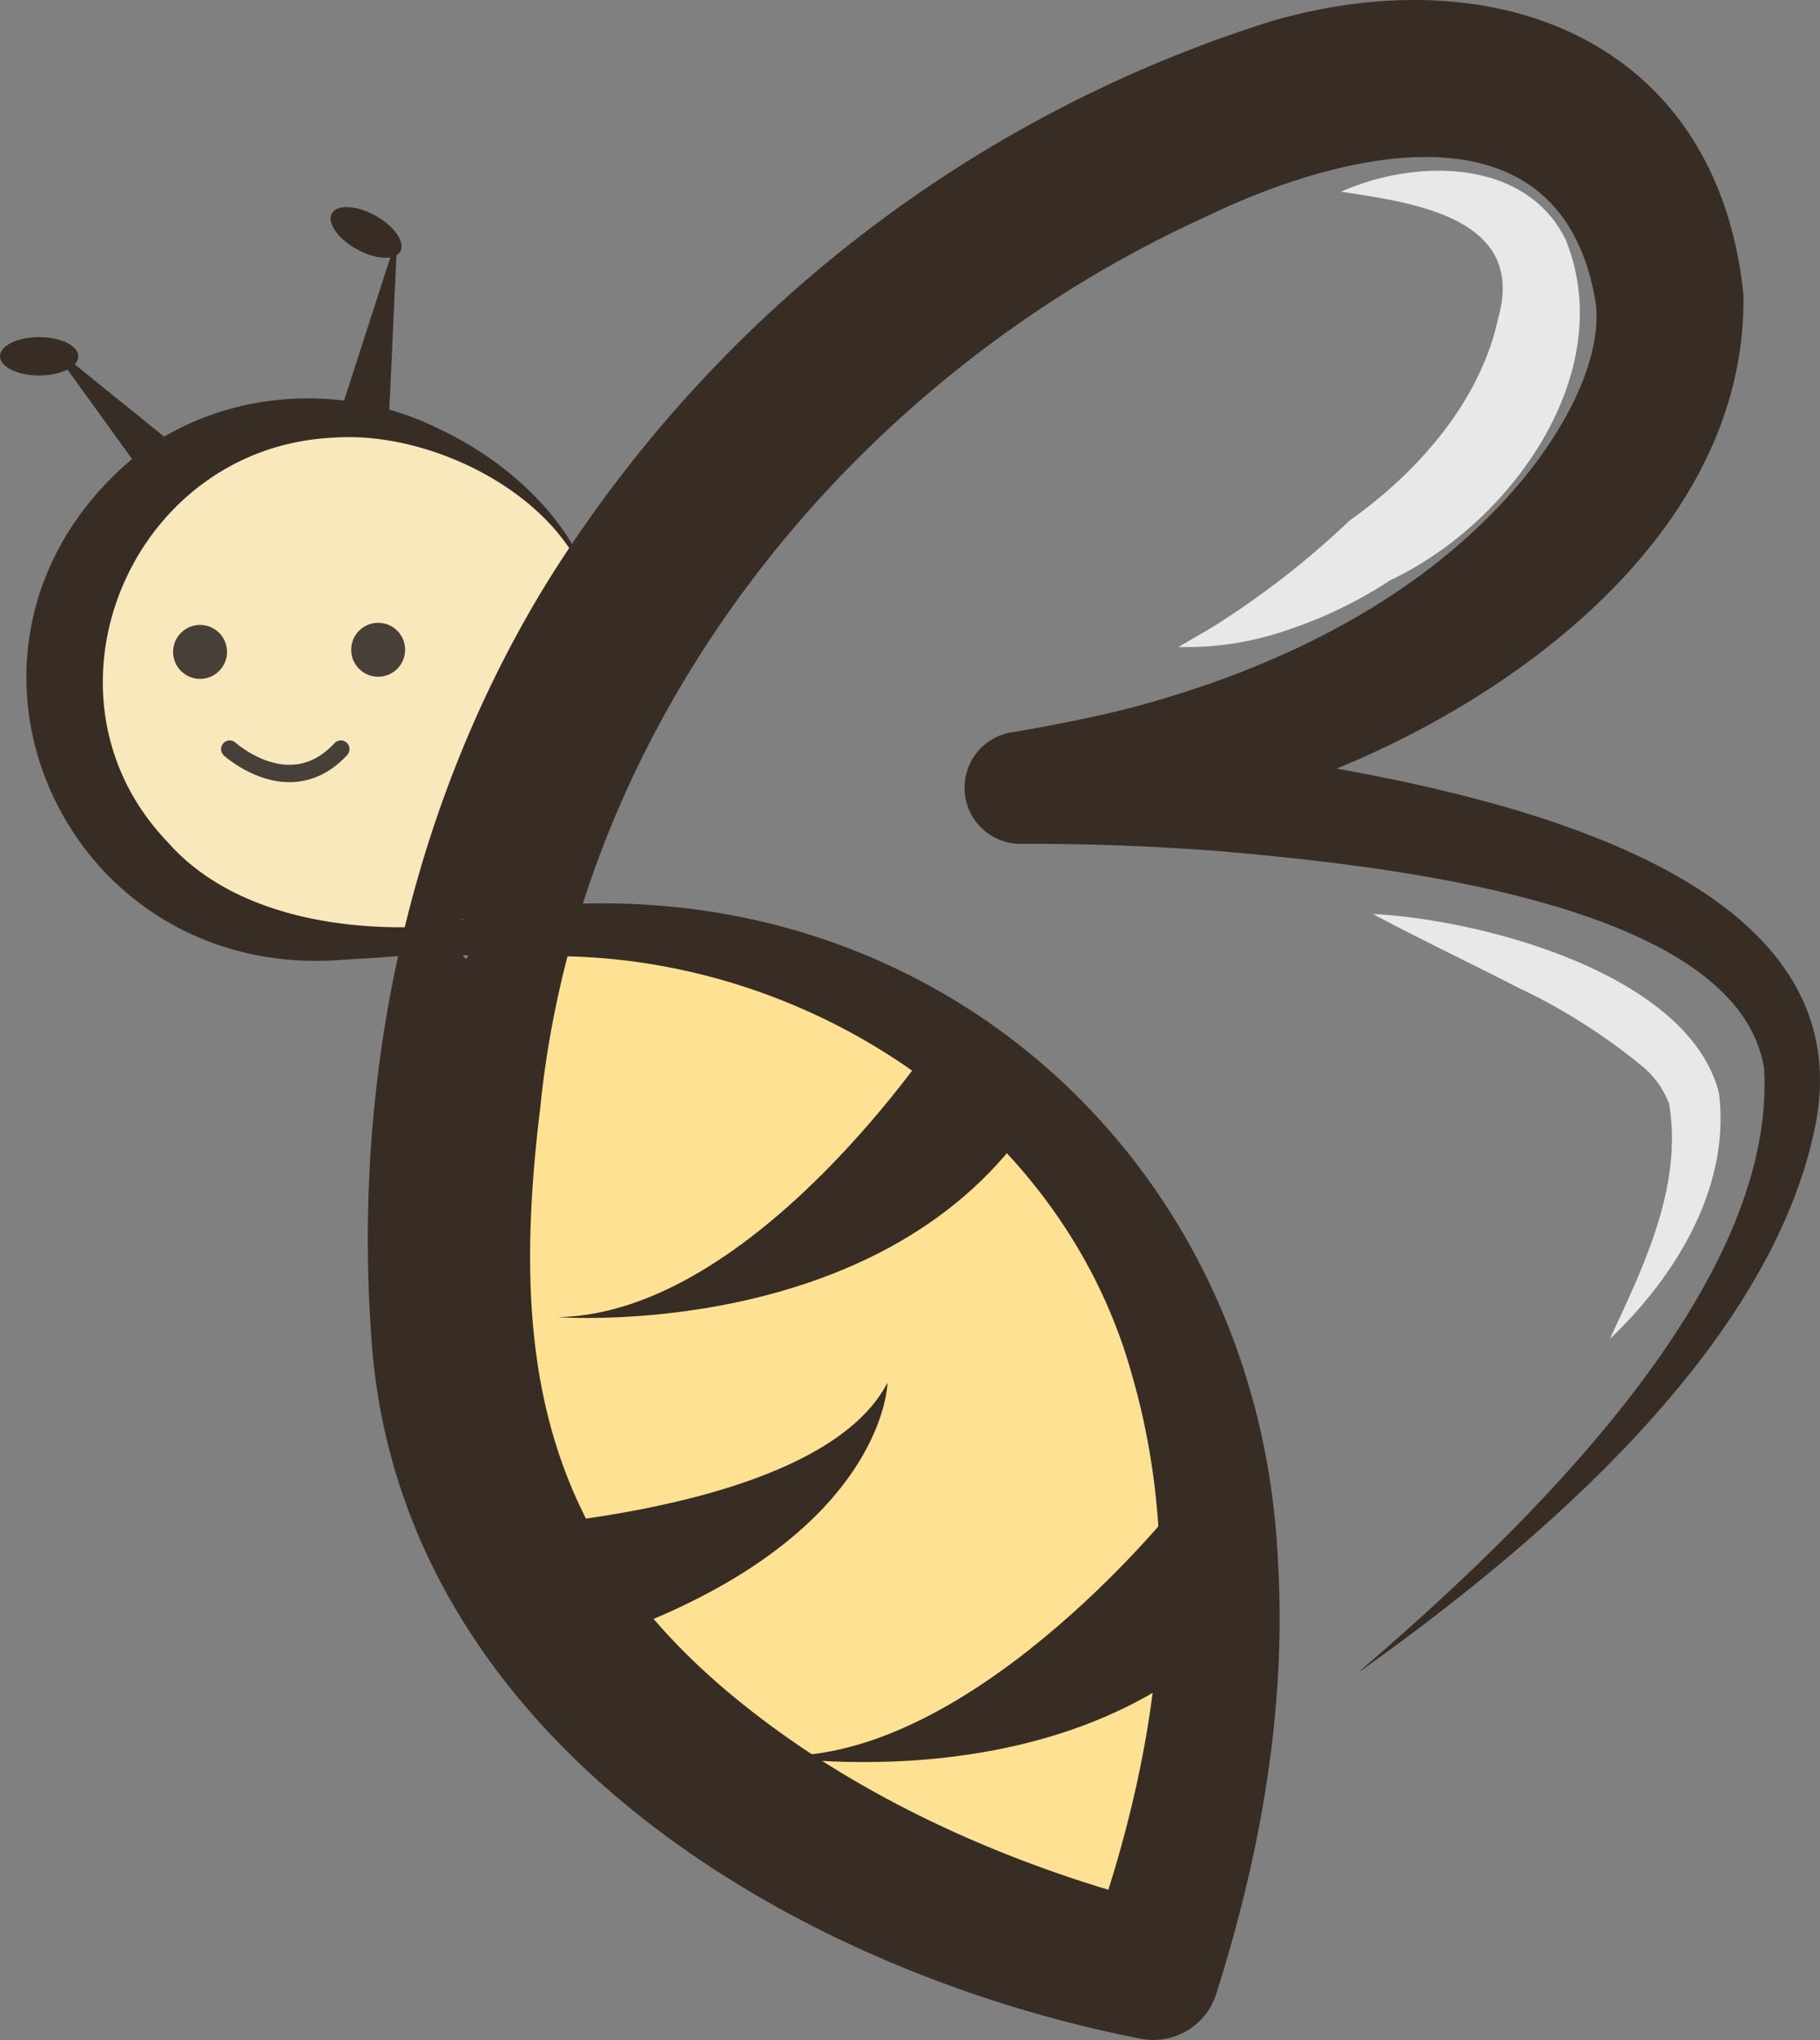 <svg xmlns="http://www.w3.org/2000/svg" xmlns:xlink="http://www.w3.org/1999/xlink" width="119.454" height="133.883" viewBox="0 0 119.454 133.883">
  <rect x="0" y="0" width="119.454" height="133.883" fill="#808080" stroke="none"/>
  <defs>
    <linearGradient id="linear-gradient" x1="19.743" y1="0.317" x2="19.348" y2="1.486" gradientUnits="objectBoundingBox">
      <stop offset="0" stop-color="#fff"/>
      <stop offset="0.07" stop-color="#fff9ec"/>
      <stop offset="0.21" stop-color="#fff0cc"/>
      <stop offset="0.36" stop-color="#ffe9b3"/>
      <stop offset="0.52" stop-color="#ffe4a2"/>
      <stop offset="0.69" stop-color="#ffe197"/>
      <stop offset="0.88" stop-color="#ffe194"/>
    </linearGradient>
  </defs>
  <g id="그룹_15" data-name="그룹 15" transform="translate(-589.42 -405)">
    <g id="그룹_13" data-name="그룹 13" transform="translate(351 404.984)">
      <g id="그룹_9" data-name="그룹 9">
        <path id="패스_88" data-name="패스 88" d="M277,44.62c-5.46,15-2.88,17.7-17.16,17.16-9.47-.36-17.16-7.68-17.16-17.16a17.156,17.156,0,0,1,17.16-17.16C269.32,27.46,280.25,35.72,277,44.62Z" fill="#f9e8bb"/>
        <path id="패스_89" data-name="패스 89" d="M277,44.62c-1.65,4.32-2.5,8.79-4.14,13.13a7.394,7.394,0,0,1-2.08,2.95c-2.89,2.21-6.95,2.08-10.36,2.34-17.85,1.03-27.31-20.01-14.04-32.28,5.62-5.15,14.27-5.93,20.92-2.56,6.01,2.8,12.3,9.36,9.7,16.42h0Zm0,0c3.17-9.47-8.55-16.49-16.7-15.88-13.33.62-20.13,16.94-10.85,26.57,4.17,4.73,11.54,5.93,17.7,5.47,5.01-.16,6.17-5.79,7.58-9.68q1.1-3.255,2.26-6.49h0Z" fill="#382d25"/>
      </g>
      <circle id="타원_5" data-name="타원 5" cx="1.77" cy="1.77" r="1.77" transform="translate(249.78 41.03)" fill="#464038"/>
      <circle id="타원_6" data-name="타원 6" cx="1.77" cy="1.77" r="1.77" transform="translate(261.47 40.89)" fill="#464038"/>
      <path id="패스_90" data-name="패스 90" d="M253.5,49.18s3.96,3.6,7.29,0" fill="none" stroke="#464038" stroke-linecap="round" stroke-linejoin="round" stroke-width="1.14"/>
      <path id="패스_91" data-name="패스 91" d="M248.22,31.71l-6.63-9.18,8.8,7.11a1.511,1.511,0,1,1-2.18,2.06h0Z" fill="#382d25"/>
      <ellipse id="타원_7" data-name="타원 7" cx="2.57" cy="1.26" rx="2.57" ry="1.26" transform="translate(238.42 22.14)" fill="#382d25"/>
      <ellipse id="타원_8" data-name="타원 8" cx="1.26" cy="2.57" rx="1.26" ry="2.57" transform="translate(259.588 15.124) rotate(-60.95)" fill="#382d25"/>
      <path id="패스_92" data-name="패스 92" d="M261.02,26.25l3.48-10.77-.52,11.31a1.511,1.511,0,1,1-2.95-.54h0Z" fill="#382d25"/>
    </g>
    <g id="그룹_14" data-name="그룹 14" transform="translate(351 404.984)">
      <path id="패스_93" data-name="패스 93" d="M272.9,59.76s61.64,4.47,40.98,69.67c0,0-63.52-17.56-40.98-69.67Z" fill="url(#linear-gradient)"/>
      <path id="패스_94" data-name="패스 94" d="M272.9,59.76s59.93,6.54,40.98,69.67c0,0-68.28-20.58-40.98-69.67Z" fill="none"/>
      <path id="패스_95" data-name="패스 95" d="M327.72,109.64c10.38-8.91,27.35-24.99,26.48-39.51-1.79-11.2-26.34-13.4-35.67-14.25-4.35-.33-8.81-.51-13.09-.48a3.686,3.686,0,0,1-.43-7.35c2.58-.45,5.14-.94,7.66-1.59,9.68-2.56,19.25-7.23,25.67-14.95,2.6-3.14,5.16-7.6,4.84-11.42-2.06-13.64-16.28-10.34-25.46-5.92-23.29,10.53-41.25,32.81-43.84,58.54-2,16.34-.05,28.58,13.52,39.33,7.87,6.25,17.69,10.54,27.47,13.03L309.82,128c4.41-12.09,6.5-25.21,2.93-37.62-4.56-16.76-21.54-27.95-38.75-27.6-1.57.04-3.47-.03-5.04-.07h-.26s-.03,0,.08-.03c.7,1.29.5-3.15-.18-2.2h-.07a1.844,1.844,0,0,0,.34.04c1.26.08,4.06.28,5.32.33h.08l-.03.01c-.47.32.33.91.07.64-.69-.11-1.51-.18-2.14-.26.72-.14,1.41-.31,2.14-.4h.09c-.25-.28.59.32.1.66-.57.17-.78.19-1.28.32a44.46,44.46,0,0,1-4.87.92c-.71.95-.91-3.51-.19-2.22a39.646,39.646,0,0,1,5.7-1.04c26.16-2.23,47.29,16.98,48.44,43.05.57,9.73-1.19,19.32-4.05,28.34a4.336,4.336,0,0,1-5.05,2.93c-22.77-4.49-47.86-19.5-50.31-44.78-1.51-17.52,2.14-35.58,11.36-50.66A86.643,86.643,0,0,1,321.79,1.43c14.74-4.32,29.32,1.15,31.06,17.92.25,16.18-16.38,27.7-30,32.35a77.4,77.4,0,0,1-16.86,3.69l-.43-7.35c4.67.24,9.14.69,13.68,1.3,12.64,1.9,41.58,6.41,38.39,24.23-2.75,14.68-18.25,27.82-29.9,36.1h0Z" fill="#382d25"/>
      <path id="패스_96" data-name="패스 96" d="M326.44,12.6c4.74-2.13,12.05-2.29,14.74,3.14,3.25,8.05-2.54,16.87-9.16,21.05a21.379,21.379,0,0,1-2.35,1.31l.4-.27a28.765,28.765,0,0,1-6.88,3.44,20.365,20.365,0,0,1-7.43,1.21c1.09-.64,2.14-1.21,3.13-1.88a56.4,56.4,0,0,0,8.12-6.43c4.48-3.17,8.58-7.83,9.74-13.27,1.87-6.57-5.48-7.57-10.29-8.3h0Z" fill="#e8e8e8"/>
      <path id="패스_97" data-name="패스 97" d="M328.54,60c7.07.36,20.72,3.9,22.7,11.75.79,6.2-2.91,12.12-7.16,16.14,2.3-4.93,4.78-10.07,3.89-15.43a5.918,5.918,0,0,0-1.67-2.39,39.3,39.3,0,0,0-8.35-5.29c-3.07-1.58-6.23-3.08-9.41-4.77h0Z" fill="#e8e8e8"/>
      <path id="패스_98" data-name="패스 98" d="M300.1,67.75s-12.05,18.46-25.05,18.71c0,0,20.92,1.59,30.83-12.54Z" fill="#382d25"/>
      <path id="패스_99" data-name="패스 99" d="M269.76,100.38s22.38-.84,26.91-9.62c0,0-.13,11.05-20.65,17.43Z" fill="#382d25"/>
      <path id="패스_100" data-name="패스 100" d="M315.49,98.96s-13.74,17.24-26.71,16.26c0,0,20.67,3.56,31.88-9.56l-5.17-6.69Z" fill="#382d25"/>
    </g>
  </g>
</svg>
